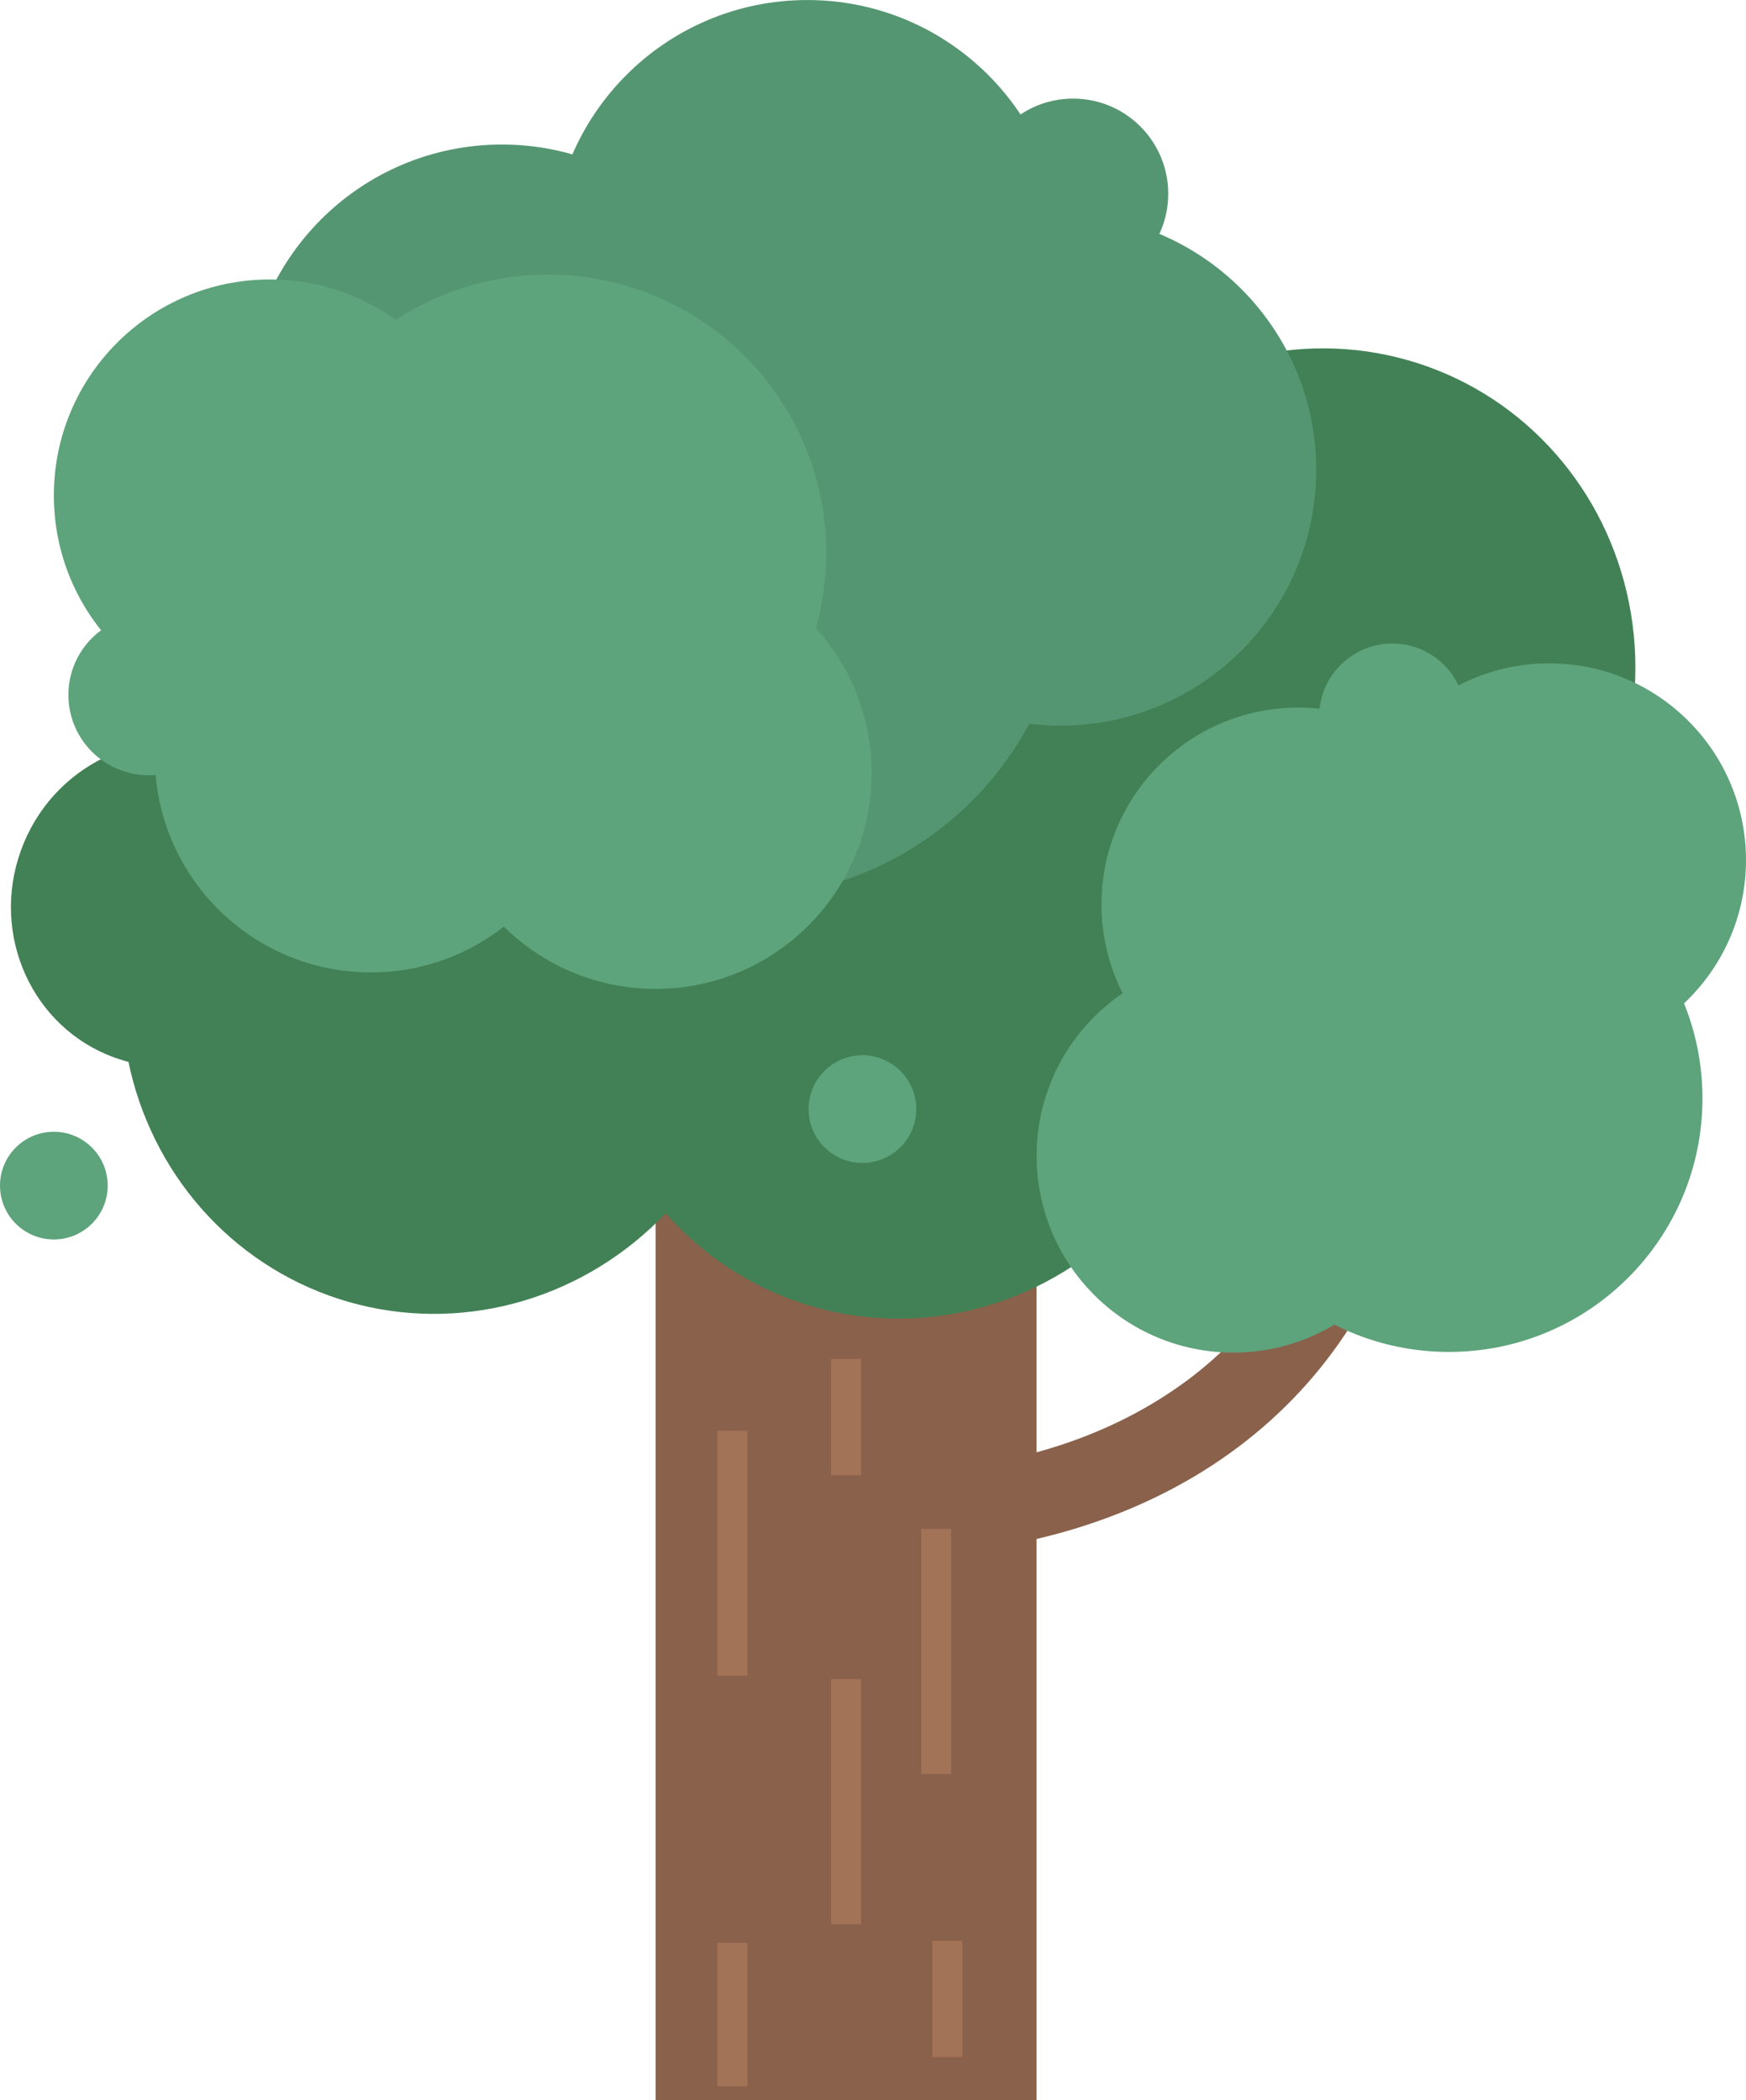 <svg xmlns="http://www.w3.org/2000/svg" viewBox="0 0 534.679 643.186"><g id="图层_2" data-name="图层 2"><g id="图层_1-2" data-name="图层 1"><path d="M276.841,475.992v-25.75c24.893,0,50.2-6.282,71.264-17.687,25.588-13.857,43.781-34.3,54.075-60.764l24,9.335c-12.391,31.853-35.147,57.466-65.812,74.072C335.6,468.607,305.941,475.992,276.841,475.992Z" style="fill:#8a614b"/><rect x="200.767" y="309.802" width="116.663" height="333.384" style="fill:#8a614b"/><ellipse cx="224.286" cy="193.161" rx="128.661" ry="125.102" transform="translate(-33.496 338.639) rotate(-70.174)" style="fill:#428155"/><ellipse cx="276.841" cy="304.309" rx="99.836" ry="97.075" transform="translate(-103.326 461.529) rotate(-70.174)" style="fill:#428155"/><ellipse cx="134.62" cy="302.846" rx="99.836" ry="97.075" transform="translate(-195.934 326.771) rotate(-70.174)" style="fill:#428155"/><ellipse cx="403.41" cy="206.207" rx="99.836" ry="97.075" transform="translate(72.602 515.767) rotate(-70.174)" style="fill:#428155"/><ellipse cx="52.054" cy="276.936" rx="49.918" ry="48.537" transform="translate(-226.122 231.977) rotate(-70.174)" style="fill:#428155"/><ellipse cx="391.903" cy="319.921" rx="37.136" ry="36.109" transform="translate(-41.975 580.087) rotate(-70.174)" style="fill:#428155"/><circle cx="226.23" cy="173.927" r="100.956" style="fill:#559672"/><circle cx="247.221" cy="78.347" r="78.338" style="fill:#559672"/><circle cx="153.703" cy="122.601" r="78.338" style="fill:#559672"/><circle cx="324.733" cy="143.888" r="78.338" style="fill:#559672"/><circle cx="328.612" cy="59.336" r="29.139" style="fill:#559672"/><circle cx="167.786" cy="169.319" r="85.239" style="fill:#5da37b"/><circle cx="113.559" cy="231.66" r="66.142" style="fill:#5da37b"/><circle cx="200.767" cy="236.702" r="66.142" style="fill:#5da37b"/><circle cx="82.637" cy="151.728" r="66.142" style="fill:#5da37b"/><circle cx="45.551" cy="212.816" r="24.603" style="fill:#5da37b"/><circle cx="443.705" cy="336.38" r="77.639" style="fill:#5da37b"/><circle cx="397.552" cy="276.937" r="60.246" style="fill:#5da37b"/><circle cx="377.68" cy="353.98" r="60.246" style="fill:#5da37b"/><circle cx="474.428" cy="263.386" r="60.246" style="fill:#5da37b"/><circle cx="426.373" cy="219.481" r="22.409" style="fill:#5da37b"/><rect x="219.687" y="438.137" width="9.197" height="75.063" style="fill:#a37358"/><rect x="254.499" y="514.229" width="9.197" height="75.063" style="fill:#a37358"/><rect x="219.687" y="594.975" width="9.197" height="43.939" style="fill:#a37358"/><rect x="285.529" y="594.365" width="9.197" height="35.599" style="fill:#a37358"/><rect x="282.111" y="468.243" width="9.197" height="75.063" style="fill:#a37358"/><rect x="254.499" y="416.167" width="9.197" height="35.599" style="fill:#a37358"/><circle cx="16.49" cy="363.086" r="16.49" style="fill:#5da37b"/><circle cx="264.099" cy="339.652" r="16.49" style="fill:#5da37b"/></g></g></svg>